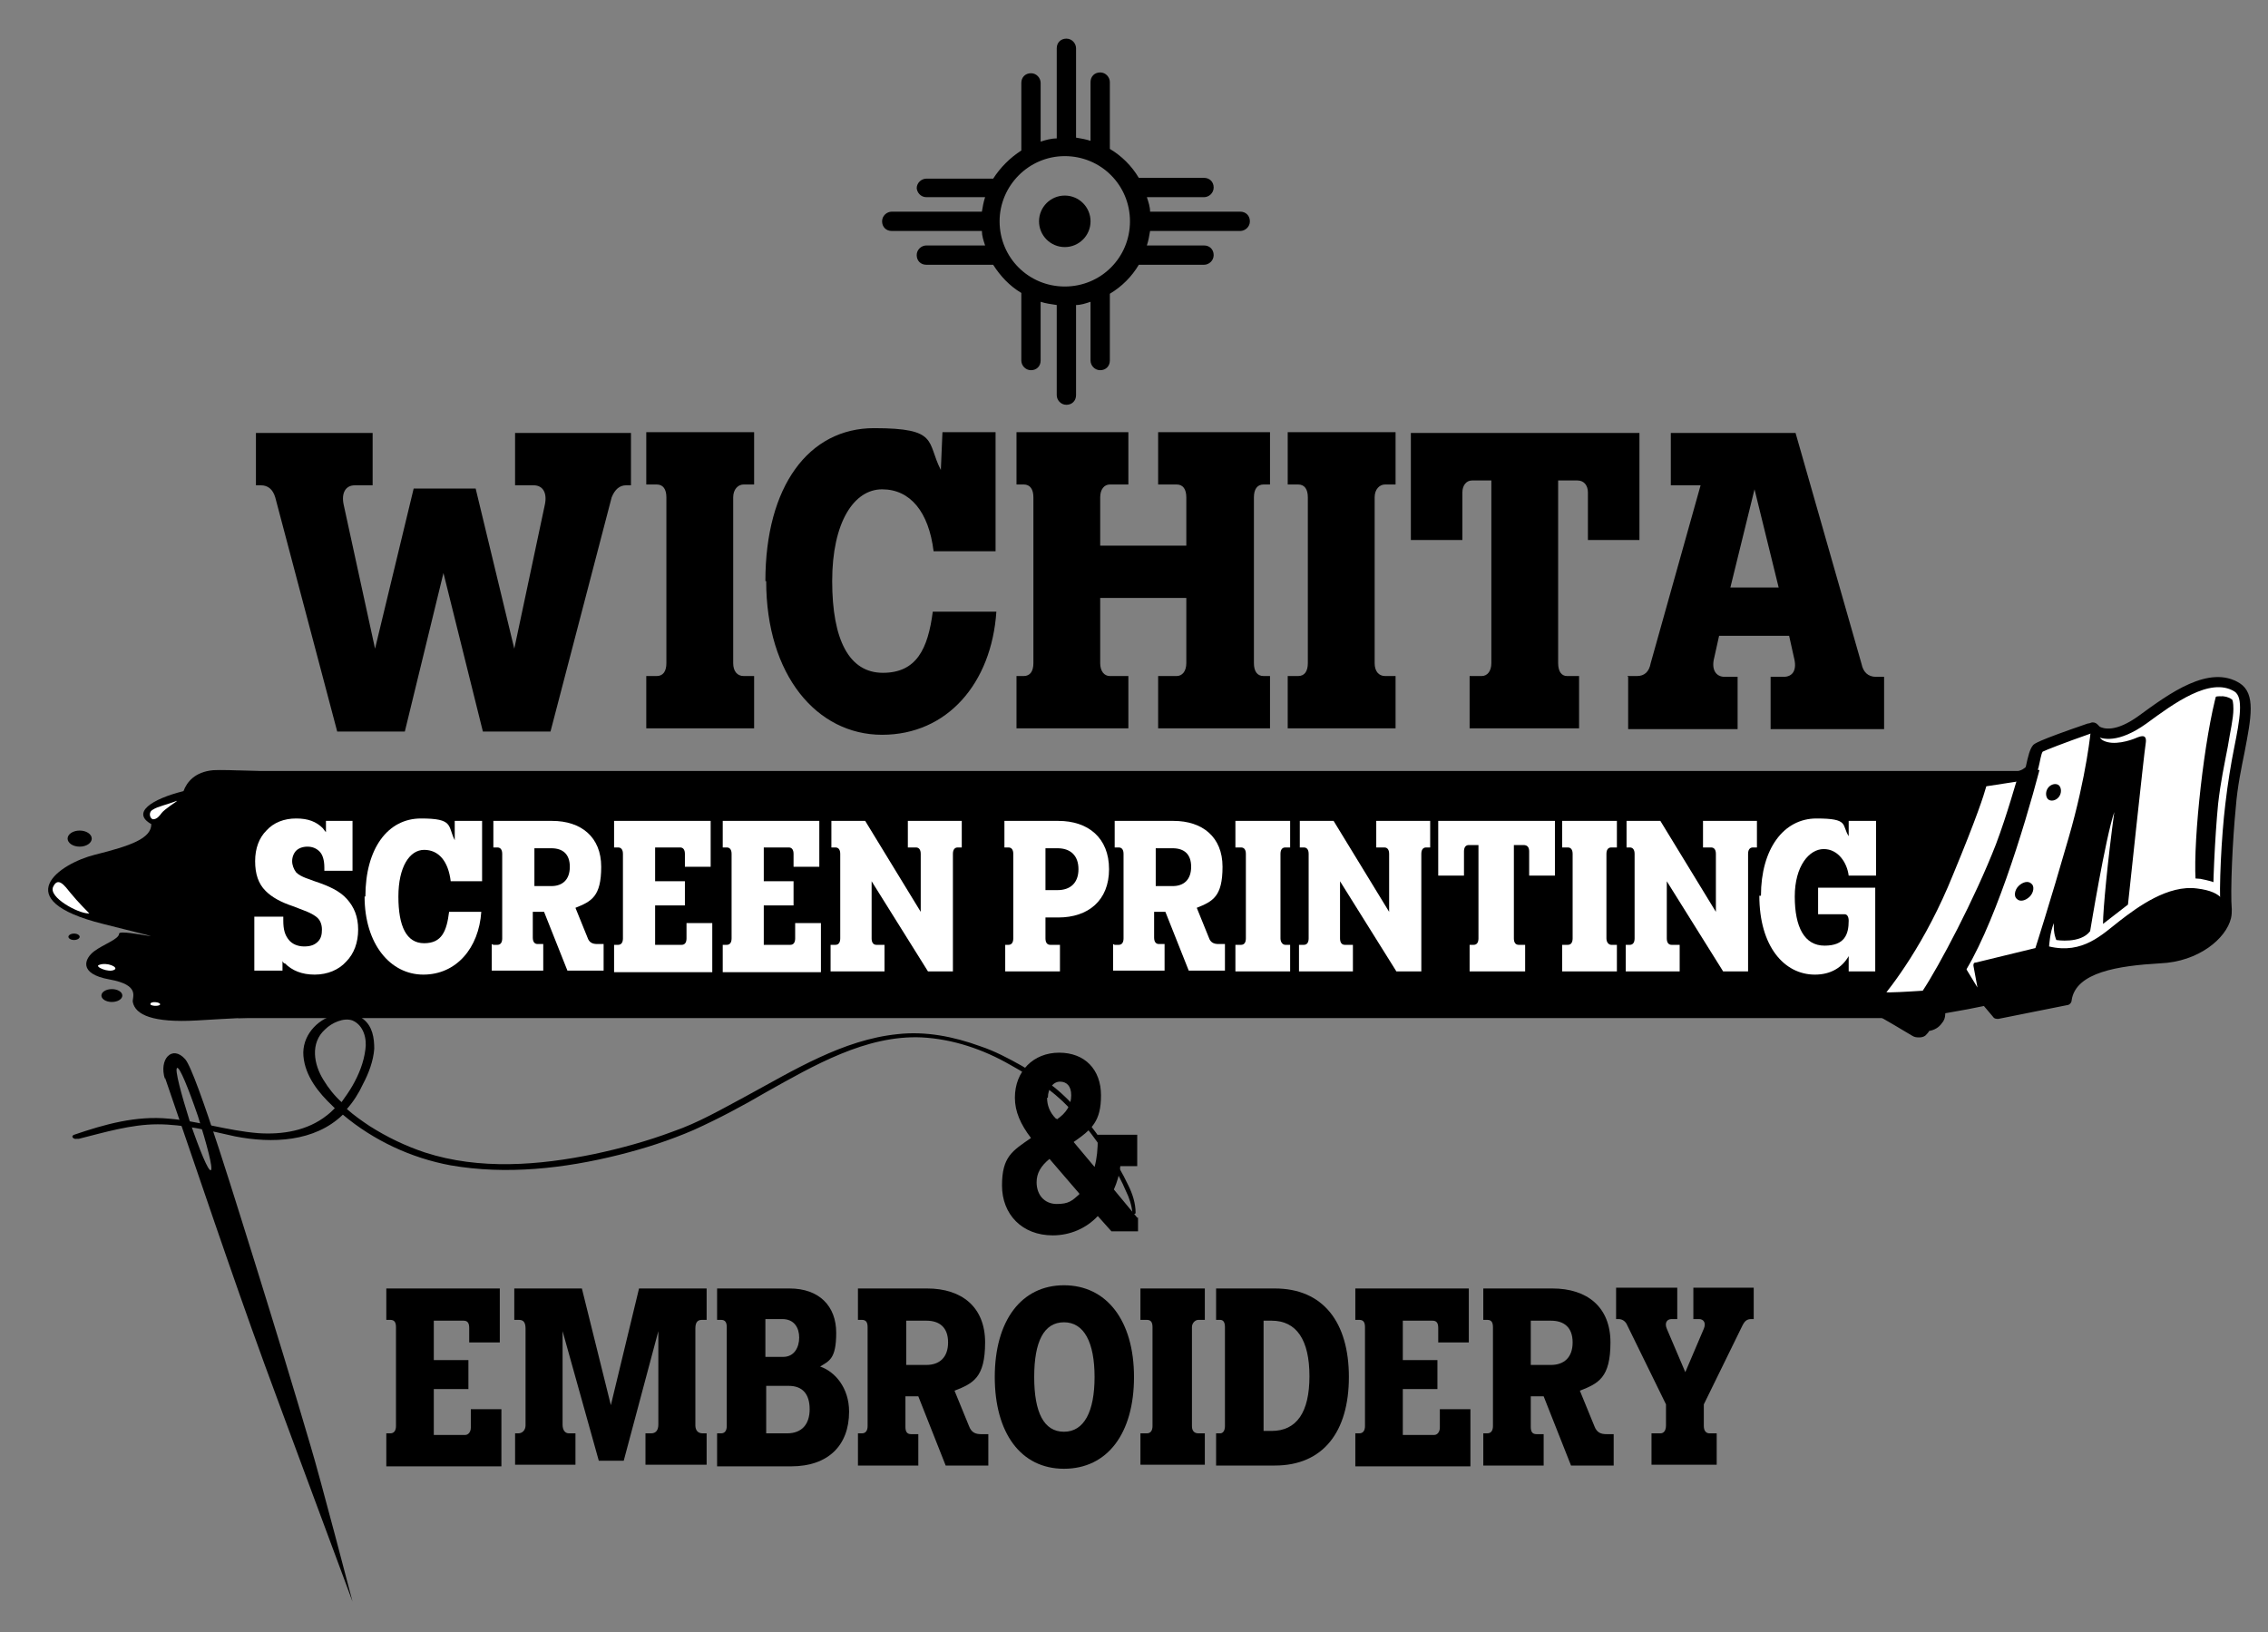 <?xml version="1.0" encoding="UTF-8"?>
<svg xmlns="http://www.w3.org/2000/svg" version="1.1" viewBox="0 0 281.8 202.8">
  <rect x="0" y="0" width="281.8" height="202.8" fill="#808080" stroke="none"/>
  <!-- Generator: Adobe Illustrator 29.2.1, SVG Export Plug-In . SVG Version: 2.1.0 Build 116)  -->
  <defs>
    <style>
      .st0 {
        fill: #fff;
      }
    </style>
  </defs>
  <g id="Layer_6">
    <g>
      <path d="M113.9,23.3c0,.6.5,1.2,1.2,1.2h7.3c-.2.6-.3,1.2-.4,1.8h-11.2c-.6,0-1.2.5-1.2,1.2s.5,1.2,1.2,1.2h11.2c0,.6.2,1.2.4,1.8h-7.3c-.6,0-1.2.5-1.2,1.2s.5,1.2,1.2,1.2h8.3c.9,1.4,2,2.6,3.5,3.5v8.4c0,.6.5,1.2,1.2,1.2s1.2-.5,1.2-1.2v-7.3c.6.2,1.3.3,2,.4v11.2c0,.6.5,1.2,1.2,1.2s1.2-.5,1.2-1.2v-11.2c.6,0,1.2-.2,1.8-.4v7.3c0,.6.5,1.2,1.2,1.2s1.2-.5,1.2-1.2v-8.3c1.5-.9,2.7-2.1,3.6-3.6h8.1c.6,0,1.2-.5,1.2-1.2s-.5-1.2-1.2-1.2h-7.1c.2-.6.3-1.2.4-1.8h11.2c.6,0,1.2-.5,1.2-1.2s-.5-1.2-1.2-1.2h-11.2c0-.6-.2-1.2-.4-1.8h7.1c.6,0,1.2-.5,1.2-1.2s-.5-1.2-1.2-1.2h-8.1c-.9-1.5-2.1-2.7-3.6-3.6v-8.3c0-.6-.5-1.2-1.2-1.2s-1.2.5-1.2,1.2v7.3c-.6-.2-1.2-.3-1.8-.4V6c0-.6-.5-1.2-1.2-1.2s-1.2.5-1.2,1.2v11.2c-.7,0-1.4.2-2,.4v-7.3c0-.6-.5-1.2-1.2-1.2s-1.2.5-1.2,1.2v8.4c-1.4.9-2.6,2.1-3.5,3.5h-8.3c-.6,0-1.2.5-1.2,1.2ZM124.2,27.5c0-4.4,3.6-8.1,8.1-8.1s8.1,3.6,8.1,8.1-3.6,8.1-8.1,8.1-8.1-3.6-8.1-8.1Z"/>
      <circle cx="132.3" cy="27.5" r="3.2"/>
    </g>
  </g>
  <g id="Layer_2">
    <g>
      <path d="M20.5,133.9s0,0,0,0c4.1,11.9,8.1,23.9,12.4,35.7,1.9,5.2,10.9,29.4,10.9,29.4,0,0-4.1-15.7-5.2-19.3-2.2-7.5-4.5-15-6.8-22.4-1.9-6-7.4-24.2-8.8-25.7-1.6-1.8-3.3,0-2.5,2.5,0,0,0,0,0,0ZM22,132.7c.3-.2,1.4,2.5,2.6,6,1.1,3.5,1.9,6.5,1.6,6.7-.3.2-1.4-2.5-2.6-6-1.1-3.5-1.9-6.5-1.6-6.7Z"/>
      <path d="M9.8,141.5c3.2-.8,6.5-1.8,9.8-1.8,3.2,0,6.5.8,9.6,1.5,4.6.9,9.9.7,13.4-2.7,3.8,3.2,8.5,5.4,13.4,6.3,6.9,1.2,14.1.4,20.9-1.3,3.2-.8,6.3-1.8,9.3-3.1,3.1-1.4,6.1-3,9-4.7,5.9-3.3,12.4-7.1,19.3-6.8,3.9.2,7.7,1.5,11,3.4,2.7,1.5,5.2,3.1,7.3,5.3,2,2.1,3.8,4.5,5.3,7,.7,1.1,1.3,2.2,1.8,3.4.4.8.7,1.7.8,2.7,0,.2.4.2.4,0,0-1.2-.4-2.4-.9-3.4-.7-1.5-1.6-3-2.5-4.4-1.9-2.8-4.1-5.7-6.7-7.8-1.3-1-2.7-1.9-4.1-2.7-1.6-.9-3.3-1.8-5.1-2.4-3.3-1.2-6.8-1.9-10.3-1.5-6.8.7-12.9,4.5-18.8,7.7-3,1.6-5.9,3.3-9.1,4.4-3.2,1.2-6.5,2.1-9.8,2.8-6.8,1.4-14.2,2-21-.2-2.4-.8-4.7-1.9-6.9-3.3-.9-.6-1.9-1.3-2.8-2.1.8-.9,1.5-2,2-3.1.7-1.3,1.3-2.9,1.4-4.4,0-1.3-.2-2.8-1.4-3.7-1-.8-2.3-.8-3.5-.5-2.3.6-4.1,2.7-3.9,5.1.2,2.5,1.9,4.6,3.6,6.2.1.1.2.2.3.3-.3.3-.6.6-1,.9-2.4,1.9-5.5,2.4-8.5,2.2-3.8-.3-7.4-1.5-11.1-1.8-4.1-.4-8,.7-11.8,2-.5.2,0,.6.3.5ZM42.5,137c-.9-.8-1.7-1.8-2.3-2.8-1.2-1.9-1.7-4.6.2-6.3.8-.8,2.3-1.5,3.4-1.1,1.4.6,1.8,2.3,1.6,3.6-.2,1.6-.8,3.1-1.6,4.5-.4.7-.9,1.4-1.4,2.1Z"/>
    </g>
  </g>
  <g id="Layer_3">
    <path d="M39.6,121.4c1.8-5.3,3.1-10.4,3-15.8,0-3.1-.3-6.3,0-9.4-8.5-.3-14.5-.6-16.1-.5-2.3.2-3.3,1.5-3.7,2.6-4,1-6.5,2.7-4,4.1,0,1.8-2.6,2.7-7,3.8-4.4,1.1-11,5.6,1,8.6s2.1.5,2,1.2c0,.7-1.9,1.3-3.1,2.2s-2,2.8,1.9,3.5,2.8,2.2,2.9,2.8c.3,1.6,2.5,2.6,7.9,2.3s3.8-.3,13.4-.5c.6-1.8,1.2-3.1,1.8-4.9Z"/>
    <polygon points="235.7 126.5 29.6 126.5 29.6 95.8 252.7 95.8 235.7 126.5"/>
    <ellipse cx="9.9" cy="104.2" rx="1.5" ry="1"/>
    <ellipse cx="13.9" cy="123.7" rx="1.3" ry=".8"/>
    <path d="M9.9,116.4c0,.2-.3.4-.7.4s-.7-.2-.7-.4.3-.4.7-.4.7.2.7.4Z"/>
    <path class="st0" d="M11,113.5c-1.3,0-5-2-4.4-3.3s1.4-.2,2.2.8c.8,1,2.3,2.5,2.3,2.5Z"/>
    <path class="st0" d="M22,99.5c-1.3.5-2.4.7-3,1.1-.6.3-.4,1.1,0,1.2.5,0,.8-.4,1.1-.8s1.8-1.4,1.8-1.4Z"/>
    <path class="st0" d="M12.3,119.9c-.6.2,1.2,1,1.9.6.6-.3-.9-1-1.9-.6Z"/>
    <path class="st0" d="M18.7,124.7c-.2.3,1.1.4,1.2.1,0-.3-1.1-.4-1.2-.1Z"/>
  </g>
  <g id="Layer_5">
    <g>
      <path class="st0" d="M277.3,100.1c-.4,4-.7,10.5-.5,12.8,0,.3,0,.6,0,.9h0c-.6,2.2-3.6,4.8-8.1,5.1-5.1.3-11.1,1-11.7,5.3l-8.5,1.7-1.4-1.7s-3.6.9-6,1c.7,1.5-.7,2.2-1.7,2.1,0,.7-.7,1-1.2.7-1-.6-3.7-2.2-5-2.9-.4-.2-.7-.4-.7-.4,0,0,5.3-5.5,9.7-16.2,4.3-10.6,4.2-11.3,4.2-11.3l4.4-.6c1.2-.2,1.9-.7,2-1.1.3-1.2.5-2.1.7-2.4.2-.3,5.1-2,6.5-2.5h0c.2,0,.4-.1.4-.1.1.2.3.3.6.5,1,.6,2.8.6,5.6-1.5,3.5-2.6,8.3-6.1,11.7-4,2.4,1.5,0,7-.9,14.7Z"/>
      <path d="M275.5,85.9c-1.6,5.6-3,18.3-2.7,23.4.3.4,2.5.8,2.5.8,0,0,1.1-13.5,2.3-17.7,1.2-4.3.6-6.6-2.1-6.5Z"/>
      <path class="st0" d="M275.9,84.8c-3,0-6.6,2.6-9.4,4.6-1.6,1.2-2.9,1.7-3.9,1.8,0,.6-.1,1.2-.2,1.7,1.6,0,3.3-.7,5.2-2.1,2.5-1.8,5.9-4.3,8.4-4.3v-1.7s0,0,0,0Z"/>
      <path class="st0" d="M278.2,85.4c-.7-.4-1.5-.6-2.3-.6v1.7c.5,0,1,.1,1.4.4.1,0,.2.4.2,1.2,0,1.2-.4,2.8-.7,4.7-.4,2.1-.9,4.4-1.2,7.1-.4,4.1-.7,10.7-.6,13.1,0,0,0,.2,0,.3,0,0,0,0,0,0-.3,1-1.4,2.2-3.2,3,.1.6.1,1.2.2,1.8,2.6-1,4.3-2.8,4.7-4.4h0c0-.3.1-.6,0-.9-.2-2.3.1-8.8.5-12.8.8-7.7,3.3-13.2.9-14.7Z"/>
      <path d="M238.5,128.9c-.3,0-.6,0-.9-.2-1-.6-3.5-2.1-5-2.9-.4-.2-.7-.4-.7-.4-.2-.1-.3-.3-.4-.5,0-.2,0-.5.2-.6,0,0,5.3-5.5,9.5-16,3.7-9.2,4.1-10.8,4.1-11.1,0-.1,0-.3.1-.4.1-.2.3-.3.5-.3l4.4-.6c.9-.1,1.3-.5,1.4-.6h0c.3-1.4.5-2.2.9-2.7.2-.2.4-.5,6.8-2.7,0,0,0,0,0,0,.2,0,.4-.1.4-.1.3-.1.6,0,.8.2,0,0,.2.2.3.3.4.2,1.9.8,4.9-1.4,3.7-2.7,8.7-6.4,12.5-4,2,1.3,1.4,4.3.6,8.5-.4,2-.9,4.3-1.1,6.9-.4,4-.7,10.5-.5,12.7,0,.3,0,.7-.1,1.1,0,0,0,0,0,0-.6,2.5-4,5.4-8.8,5.6-5.2.3-10.5,1.1-11,4.6,0,.3-.3.6-.6.6l-8.5,1.7c-.3,0-.5,0-.7-.3l-1.1-1.3c-.9.2-3,.6-4.8.9,0,.6-.2,1-.4,1.2-.4.6-1,.9-1.6,1-.1.2-.3.4-.5.6-.3.2-.6.2-.8.2ZM233.5,124.5c1.5.8,4,2.3,5,2.9,0,0,0,0,0,0,0-.2,0-.4.2-.6.2-.2.4-.2.6-.2.3,0,.8-.1.9-.4,0,0,.2-.3,0-.7-.1-.2,0-.5,0-.7.1-.2.3-.3.6-.4,2.3-.2,5.9-1,5.9-1,.3,0,.6,0,.7.2l1.1,1.3,7.6-1.6c1.1-4.8,8.6-5.2,12.3-5.4,4.4-.2,7-2.8,7.5-4.5,0,0,0,0,0,0,0-.2,0-.4,0-.6-.2-2.3.1-8.8.6-12.9h0c.3-2.6.7-5,1.1-7,.7-3.5,1.2-6.3,0-7-3-1.8-7.5,1.5-10.9,4-3.5,2.5-5.5,2-6.4,1.5-.1,0-.3-.2-.4-.3-3.7,1.3-5.7,2.1-6.1,2.3-.2.3-.3,1.1-.5,1.9h0c-.2,1-1.3,1.7-2.6,1.8l-3.9.6c-.3,1.1-1.2,3.9-4.1,10.9-3.5,8.7-7.7,14-9.2,15.8ZM245.5,97.3s0,0,0,0c0,0,0,0,0,0ZM245.5,97.3s0,0,0,0c0,0,0,0,0,0ZM245.5,97.3s0,0,0,0c0,0,0,0,0,0ZM245.5,97.3s0,0,0,0c0,0,0,0,0,0ZM253.9,93.6h0s0,0,0,0Z"/>
      <path d="M243.6,121.5l-1.2-.8c3.9-5.6,7.7-18.4,9.6-25.4l1.4.4c-1.9,7.2-5.8,20-9.8,25.9Z"/>
      <path d="M255.9,98.9c-.3.5-.9.7-1.3.5-.4-.2-.5-.9-.2-1.4.3-.5.9-.7,1.3-.5s.5.9.2,1.4Z"/>
      <path d="M252.2,111.4c-.5.5-1.2.7-1.6.3-.4-.3-.3-1.1.2-1.6s1.2-.7,1.6-.3c.4.3.3,1.1-.2,1.6Z"/>
      <path class="st0" d="M264.9,109.2c-.2.6-.3,1.2-.5,1.8l.3-.2s0-.6.2-1.5Z"/>
      <path class="st0" d="M275.7,109.9c-.5-.3-1.3-.5-2.3-.7-3.4-.4-7.1,1.7-9.4,3.4-.5,1.8-1,3.7-1.5,5.5,2-.5,4.3-.7,6.4-.8,3.4-.2,5.9-1.7,7.2-3.4-.2-1.5-.4-2.5-.4-4Z"/>
      <path d="M276.7,113.7h0c-.6,2.2-3.6,4.8-8.1,5.1-5.1.3-11.1,1-11.7,5.3l-8.5,1.7-1.4-1.7s-3.6.9-6,1c.7,1.5-.7,2.2-1.7,2.1,0,.7-.7,1-1.2.7-1-.6-3.7-2.2-5-2.9v-.8c.1,0,1.1-1.2,1.1-1.2-.3.4.8.3.8.3.9,0,3.9-.2,3.9-.2,2-3,6.5-11.5,9.1-18.2,1.4-3.7,2.6-8.1,2.7-8.3h0c.5.4,1.1.3,1.5-.1v.3c.1,0-.7,2.9-2.8,9-2,6.2-6.7,15-6.7,15l1.3-.9,1.7,2.8c-.1-.6-.4-2.1-.5-2.7,0-.2,0-.4.3-.4l7.4-1.8s1.8-5.6,4.1-13.6c2.3-7.9,2.8-13.6,2.8-13.6h0c.2,0,.4-.1.4-.1.1.2.3.3.6.5,0,.4,0,.7.5,1,1.3.7,3.4,0,4.1-.3.7-.3,1.4-.5,1.2.7-.2,1.2-2.2,20-2.2,20l-3.1,2.4c0-1.8.6-8,1.4-13.9-1.1,3.2-3,14.8-3,14.8-1.2,1.6-4.2,1.1-4.2,1.1,0,0-.4-.8-.3-2.1-.5,1.1-.6,2.9-.6,2.9,4.2,1,6.6-1.5,8.8-3.2,2.2-1.7,6-4.5,9.6-4,3.3.4,3.7,1.8,3.6,3.5Z"/>
    </g>
  </g>
  <g id="Layer_4">
    <g>
      <path d="M34.2,61.8c-.3-1-.9-1.5-1.8-1.5h-.6v-6.5h14.5v6.5h-2.2c-1.2,0-1.7,1-1.4,2.4l3.9,17.9,4.8-19.9h7.7l4.8,19.9,3.8-17.9c.3-1.4-.2-2.4-1.4-2.4h-2.3v-6.5h14.4v6.5h-.6c-.8,0-1.4.5-1.8,1.5l-7.6,29.1h-8.4l-4.9-19.7-4.8,19.7h-8.4l-7.7-29.1Z"/>
      <path d="M80.3,84h1.3c.8,0,1.2-.6,1.2-1.6v-20.6c0-1-.4-1.6-1.2-1.6h-1.3v-6.5h13.4v6.5h-1.3c-.7,0-1.3.6-1.3,1.6v20.6c0,1,.5,1.6,1.3,1.6h1.3v6.5h-13.4v-6.5Z"/>
      <path d="M95.1,72.2c0-11.8,5.4-19,13.5-19s6.5,1.7,8.3,5.2l.2-4.7h6.6v14.8h-7.7c-.6-4.9-2.9-7.7-6.4-7.7s-6.2,4.1-6.2,11.4,2.1,11.4,6.3,11.4,5.6-3,6.2-7.6h7.9c-.6,8.9-6.1,15.3-14.2,15.3s-14.4-7.4-14.4-19.1Z"/>
      <path d="M126.3,84h.9c.8,0,1.2-.6,1.2-1.6v-20.6c0-1-.4-1.6-1.2-1.6h-.9v-6.5h13.9v6.5h-2.3c-.7,0-1.2.6-1.2,1.6v6h10.7v-6c0-1-.4-1.6-1.2-1.6h-2.3v-6.5h13.9v6.5h-.8c-.8,0-1.2.6-1.2,1.6v20.6c0,1,.4,1.6,1.2,1.6h.8v6.5h-13.9v-6.5h2.3c.7,0,1.2-.6,1.2-1.6v-8.1h-10.7v8.1c0,1,.5,1.6,1.2,1.6h2.3v6.5h-13.9v-6.5Z"/>
      <path d="M160,84h1.3c.8,0,1.2-.6,1.2-1.6v-20.6c0-1-.4-1.6-1.2-1.6h-1.3v-6.5h13.4v6.5h-1.3c-.7,0-1.3.6-1.3,1.6v20.6c0,1,.5,1.6,1.3,1.6h1.3v6.5h-13.4v-6.5Z"/>
      <path d="M182.7,84h1.4c.7,0,1.2-.6,1.2-1.6v-22.7h-2.4c-.7,0-1.2.6-1.2,1.5v5.9h-6.4v-13.3h28.4v13.3h-6.4v-5.9c0-.9-.5-1.5-1.3-1.5h-2.4v22.7c0,1,.4,1.6,1.1,1.6h1.5v6.5h-13.6v-6.5Z"/>
      <path d="M202.2,84h1.2c.9,0,1.5-.5,1.7-1.6l6.2-22.1h-3.7v-6.5h15.5l8.2,28.7c.2,1,.8,1.6,1.8,1.6h1v6.5h-14.1v-6.5h1.6c1.2,0,1.7-.9,1.3-2.4l-.6-2.7h-8.7l-.6,2.7c-.4,1.5.2,2.4,1.3,2.4h1.6v6.5h-13.6v-6.5ZM221,73l-3-12.2-3,12.2h6Z"/>
    </g>
    <g>
      <path d="M141.4,151.3v1.7h-3.3l-1.7-1.9c-1.4,1.5-3.4,2.4-5.6,2.4-3.8,0-6.3-2.6-6.3-6.2s1.3-4.3,3.6-5.9c-1.3-1.7-2-3.3-2-5,0-3.3,2.3-5.6,5.5-5.6s5.2,2.1,5.2,5.3-1.1,4.2-3.4,5.8l2.6,3.1c.3-1.1.4-2.2.4-3.6v-.4h4.9v3.9h-2.1c-.1,1-.4,2-.8,2.9l2.9,3.5ZM134.1,148.3l-3.7-4.3c-1.1.9-1.6,1.8-1.6,2.9,0,1.6,1,2.7,2.5,2.7s1.9-.4,2.8-1.2ZM130.1,136.4c0,.9.3,1.8,1.1,2.6h.1c0,.1,0,.1,0,.1,1.2-.8,1.8-1.8,1.8-3s-.6-1.7-1.4-1.7-1.5.8-1.5,2Z"/>
      <path d="M48,178.1h.5c.5,0,.7-.4.7-.9v-12.3c0-.6-.2-.9-.7-.9h-.5v-3.9h14.1v6.7h-3.8v-1.8c0-.6-.2-.9-.7-.9h-3.7v4.9h4.3v3.6h-4.3v5.7h3.9c.4,0,.7-.4.7-.9v-2.3h3.8v7.1h-14.3v-3.9Z"/>
      <path d="M63.9,178.1h.5c.5,0,.9-.4.9-1v-12c0-.7-.2-1.1-.8-1.1h-.6v-3.9h8.4l3.6,14.5,3.5-14.5h8.4v3.9h-.6c-.6,0-.8.4-.8,1.1v12c0,.6.3,1,.9,1h.5v3.9h-7.6v-3.9h.7c.6,0,.9-.4.9-1.1v-11.6l-4.3,16.1h-3.1l-4.5-16.1v11.6c0,.7.3,1.1.8,1.1h.8v3.9h-7.5v-3.9Z"/>
      <path d="M89.1,178.1h.5c.5,0,.7-.4.7-.9v-12.3c0-.6-.2-.9-.7-.9h-.5v-3.9h9c3.7,0,5.8,2.2,5.8,5.5s-.9,3.5-2,4.2c1.8.6,3.6,2.6,3.6,5.6,0,4.2-2.6,6.8-7.2,6.8h-9.2v-3.9ZM97.3,168.6c1.4,0,2-1.2,2-2.4s-.6-2.3-2.1-2.3h-2.1v4.7h2.2ZM97.8,178.1c1.8,0,2.8-1.1,2.8-3s-.9-2.9-2.6-2.9h-2.8v5.9h2.7Z"/>
      <path d="M106.6,178.1h.5c.5,0,.7-.4.7-.9v-12.3c0-.6-.2-.9-.7-.9h-.5v-3.9h8.6c4.3,0,7.2,2.3,7.2,6.7s-1.5,5.1-3.8,6l1.8,4.4c.3.8.8,1,1.5,1h.9v3.9h-5.3l-3.4-8.6h-1.6v3.8c0,.6.2.9.7.9h.9v3.9h-7.5v-3.9ZM115.1,169.6c1.6,0,2.7-.9,2.7-2.8s-1.1-2.7-2.7-2.7h-2.5v5.5h2.5Z"/>
      <path d="M123.6,171.1c0-7,3.3-11.4,8.6-11.4s8.7,4.4,8.7,11.4-3.3,11.4-8.7,11.4-8.6-4.5-8.6-11.4ZM136,171.1c0-4.3-1.3-6.8-3.8-6.8s-3.7,2.4-3.7,6.8,1.2,6.8,3.7,6.8,3.8-2.5,3.8-6.8Z"/>
      <path d="M141.7,178.1h.8c.5,0,.7-.4.7-.9v-12.3c0-.6-.2-.9-.7-.9h-.8v-3.9h8v3.9h-.8c-.4,0-.8.4-.8.9v12.3c0,.6.3.9.8.9h.8v3.9h-8v-3.9Z"/>
      <path d="M151.1,178.1h.5c.4,0,.6-.4.6-.9v-12.3c0-.6-.2-.9-.6-.9h-.5v-3.9h7.3c6,0,9.2,4.2,9.2,11s-3.2,11-9.2,11h-7.3v-3.9ZM158,177.8c3.1,0,4.7-2.3,4.7-6.8s-1.6-6.9-4.7-6.9h-1v13.7h1Z"/>
      <path d="M168.4,178.1h.5c.5,0,.7-.4.7-.9v-12.3c0-.6-.2-.9-.7-.9h-.5v-3.9h14.1v6.7h-3.8v-1.8c0-.6-.2-.9-.7-.9h-3.7v4.9h4.3v3.6h-4.3v5.7h3.9c.4,0,.7-.4.7-.9v-2.3h3.8v7.1h-14.3v-3.9Z"/>
      <path d="M184.3,178.1h.5c.5,0,.7-.4.7-.9v-12.3c0-.6-.2-.9-.7-.9h-.5v-3.9h8.6c4.3,0,7.2,2.3,7.2,6.7s-1.5,5.1-3.8,6l1.8,4.4c.3.8.8,1,1.5,1h.9v3.9h-5.3l-3.4-8.6h-1.6v3.8c0,.6.2.9.7.9h.9v3.9h-7.5v-3.9ZM192.7,169.6c1.6,0,2.7-.9,2.7-2.8s-1.1-2.7-2.7-2.7h-2.5v5.5h2.5Z"/>
      <path d="M205.4,178.1h.9c.4,0,.7-.3.7-1v-2.6l-4.8-9.8c-.2-.5-.6-.8-1.1-.8h-.3v-3.9h7.6v3.9h-.7c-.6,0-.9.5-.6,1.2l2.3,5.4,2.3-5.4c.3-.7,0-1.2-.6-1.2h-.7v-3.9h7.5v3.9h-.3c-.5,0-.8.2-1.1.8l-4.8,9.8v2.7c0,.6.3.9.7.9h.9v3.9h-8.1v-3.9Z"/>
    </g>
    <g>
      <path class="st0" d="M35.3,119.7c0,0-.2-.2-.2-.3v1.2h-3.5v-6.7h3.6v.5c0,1.1.2,1.8.7,2.4.4.5,1.1.8,1.9.8s1.3-.2,1.7-.6c.4-.4.5-.9.5-1.5s-.2-1.1-.5-1.4c-.4-.4-1-.7-1.8-1l-1.3-.5c-1.5-.5-2.6-1.1-3.4-1.9-.9-.9-1.3-2.1-1.3-3.7s.5-2.9,1.4-3.8c.9-1,2.2-1.5,3.7-1.5s2.5.4,3.3,1.2c.1.1.2.3.4.5v-1.4h3.3v6.2h-3.5v-.4c0-.9-.2-1.6-.6-2-.4-.4-.9-.6-1.5-.6s-1.1.2-1.4.5c-.3.3-.5.8-.5,1.3s.2,1,.5,1.4c.3.3.7.5,1.2.7l1.1.4c1.8.6,3.1,1.2,4,2.2.9,1,1.4,2.2,1.4,3.8s-.5,3-1.5,4c-.9,1-2.3,1.6-3.9,1.6s-2.8-.5-3.7-1.4Z"/>
      <path class="st0" d="M45.4,111.4c0-6,2.8-9.7,6.9-9.7s3.3.9,4.2,2.7v-2.4h3.4v7.5h-3.9c-.3-2.5-1.5-3.9-3.3-3.9s-3.2,2.1-3.2,5.8,1,5.8,3.2,5.8,2.8-1.5,3.1-3.9h4c-.3,4.5-3.1,7.8-7.2,7.8s-7.3-3.8-7.3-9.7Z"/>
      <path class="st0" d="M61.3,117.4h.5c.4,0,.6-.3.6-.8v-10.5c0-.5-.2-.8-.6-.8h-.5v-3.3h7.3c3.6,0,6.1,2,6.1,5.7s-1.2,4.3-3.2,5.1l1.5,3.7c.2.6.6.8,1.2.8h.8v3.3h-4.5l-2.9-7.3h-1.4v3.2c0,.5.2.8.6.8h.7v3.3h-6.4v-3.3ZM68.5,110.1c1.4,0,2.3-.8,2.3-2.4s-.9-2.3-2.3-2.3h-2.1v4.7h2.1Z"/>
      <path class="st0" d="M76.3,117.4h.5c.4,0,.6-.3.6-.8v-10.5c0-.5-.2-.8-.6-.8h-.5v-3.3h12v5.7h-3.2v-1.6c0-.5-.2-.8-.6-.8h-3.1v4.2h3.7v3h-3.7v4.9h3.3c.4,0,.6-.3.6-.8v-1.9h3.2v6.1h-12.2v-3.3Z"/>
      <path class="st0" d="M89.8,117.4h.5c.4,0,.6-.3.6-.8v-10.5c0-.5-.2-.8-.6-.8h-.5v-3.3h12v5.7h-3.2v-1.6c0-.5-.2-.8-.6-.8h-3.1v4.2h3.7v3h-3.7v4.9h3.3c.4,0,.6-.3.6-.8v-1.9h3.2v6.1h-12.2v-3.3Z"/>
      <path class="st0" d="M103.3,117.4h.5c.4,0,.6-.3.6-.8v-10.5c0-.5-.2-.8-.6-.8h-.5v-3.3h4.2l6.9,11.3v-7.2c0-.5-.2-.8-.6-.8h-1v-3.3h6.7v3.3h-.5c-.4,0-.6.3-.6.8v14.6h-3.1l-7-11.2v7.1c0,.5.2.8.6.8h1v3.3h-6.7v-3.3Z"/>
      <path class="st0" d="M124.8,117.4h.5c.4,0,.6-.3.6-.8v-10.5c0-.5-.2-.8-.6-.8h-.5v-3.3h6.7c3.7,0,6.3,2.1,6.3,6s-2.6,6-6.3,6h-1.6v2.6c0,.5.2.8.6.8h1.2v3.3h-6.8v-3.3ZM131.4,110.6c1.6,0,2.6-.9,2.6-2.6s-1-2.6-2.6-2.6h-1.5v5.2h1.5Z"/>
      <path class="st0" d="M138.5,117.4h.5c.4,0,.6-.3.6-.8v-10.5c0-.5-.2-.8-.6-.8h-.5v-3.3h7.3c3.6,0,6.1,2,6.1,5.7s-1.2,4.3-3.2,5.1l1.5,3.7c.2.6.6.8,1.2.8h.8v3.3h-4.5l-2.9-7.3h-1.4v3.2c0,.5.2.8.6.8h.7v3.3h-6.4v-3.3ZM145.7,110.1c1.4,0,2.3-.8,2.3-2.4s-.9-2.3-2.3-2.3h-2.1v4.7h2.1Z"/>
      <path class="st0" d="M153.5,117.4h.7c.4,0,.6-.3.6-.8v-10.5c0-.5-.2-.8-.6-.8h-.7v-3.3h6.8v3.3h-.6c-.4,0-.6.3-.6.8v10.5c0,.5.3.8.6.8h.6v3.3h-6.8v-3.3Z"/>
      <path class="st0" d="M161.5,117.4h.5c.4,0,.6-.3.6-.8v-10.5c0-.5-.2-.8-.6-.8h-.5v-3.3h4.2l6.9,11.3v-7.2c0-.5-.2-.8-.6-.8h-1v-3.3h6.7v3.3h-.5c-.4,0-.6.3-.6.8v14.6h-3.1l-7-11.2v7.1c0,.5.2.8.6.8h1v3.3h-6.7v-3.3Z"/>
      <path class="st0" d="M182.4,117.4h.7c.4,0,.6-.3.6-.8v-11.6h-1.2c-.4,0-.6.3-.6.8v3h-3.2v-6.8h14.5v6.8h-3.2v-3c0-.5-.2-.8-.7-.8h-1.2v11.6c0,.5.2.8.6.8h.8v3.3h-6.9v-3.3Z"/>
      <path class="st0" d="M194.1,117.4h.7c.4,0,.6-.3.6-.8v-10.5c0-.5-.2-.8-.6-.8h-.7v-3.3h6.8v3.3h-.7c-.4,0-.6.3-.6.8v10.5c0,.5.3.8.6.8h.7v3.3h-6.8v-3.3Z"/>
      <path class="st0" d="M202.1,117.4h.4c.4,0,.6-.3.6-.8v-10.5c0-.5-.2-.8-.6-.8h-.4v-3.3h4.2l6.9,11.3v-7.2c0-.5-.2-.8-.6-.8h-1v-3.3h6.7v3.3h-.5c-.4,0-.6.3-.6.8v14.6h-3.1l-7-11.2v7.1c0,.5.2.8.6.8h1v3.3h-6.7v-3.3Z"/>
      <path class="st0" d="M218.8,111.3c0-5.8,2.8-9.6,6.9-9.6s3.1.8,4,2.2v-1.9h3.4v6.8h-3.4c-.2-1.6-1.3-3.3-3.1-3.3s-3.6,2.1-3.6,5.9,1.2,6.1,3.7,6.1,3-1.4,3-3.1h0c0-.5-.2-.8-.5-.8h-3.3v-3.3h7.1v10.4h-3.3v-1.9c-.8,1.4-2.2,2.3-4.2,2.3-3.8,0-6.9-3.5-6.9-9.8Z"/>
    </g>
  </g>
</svg>